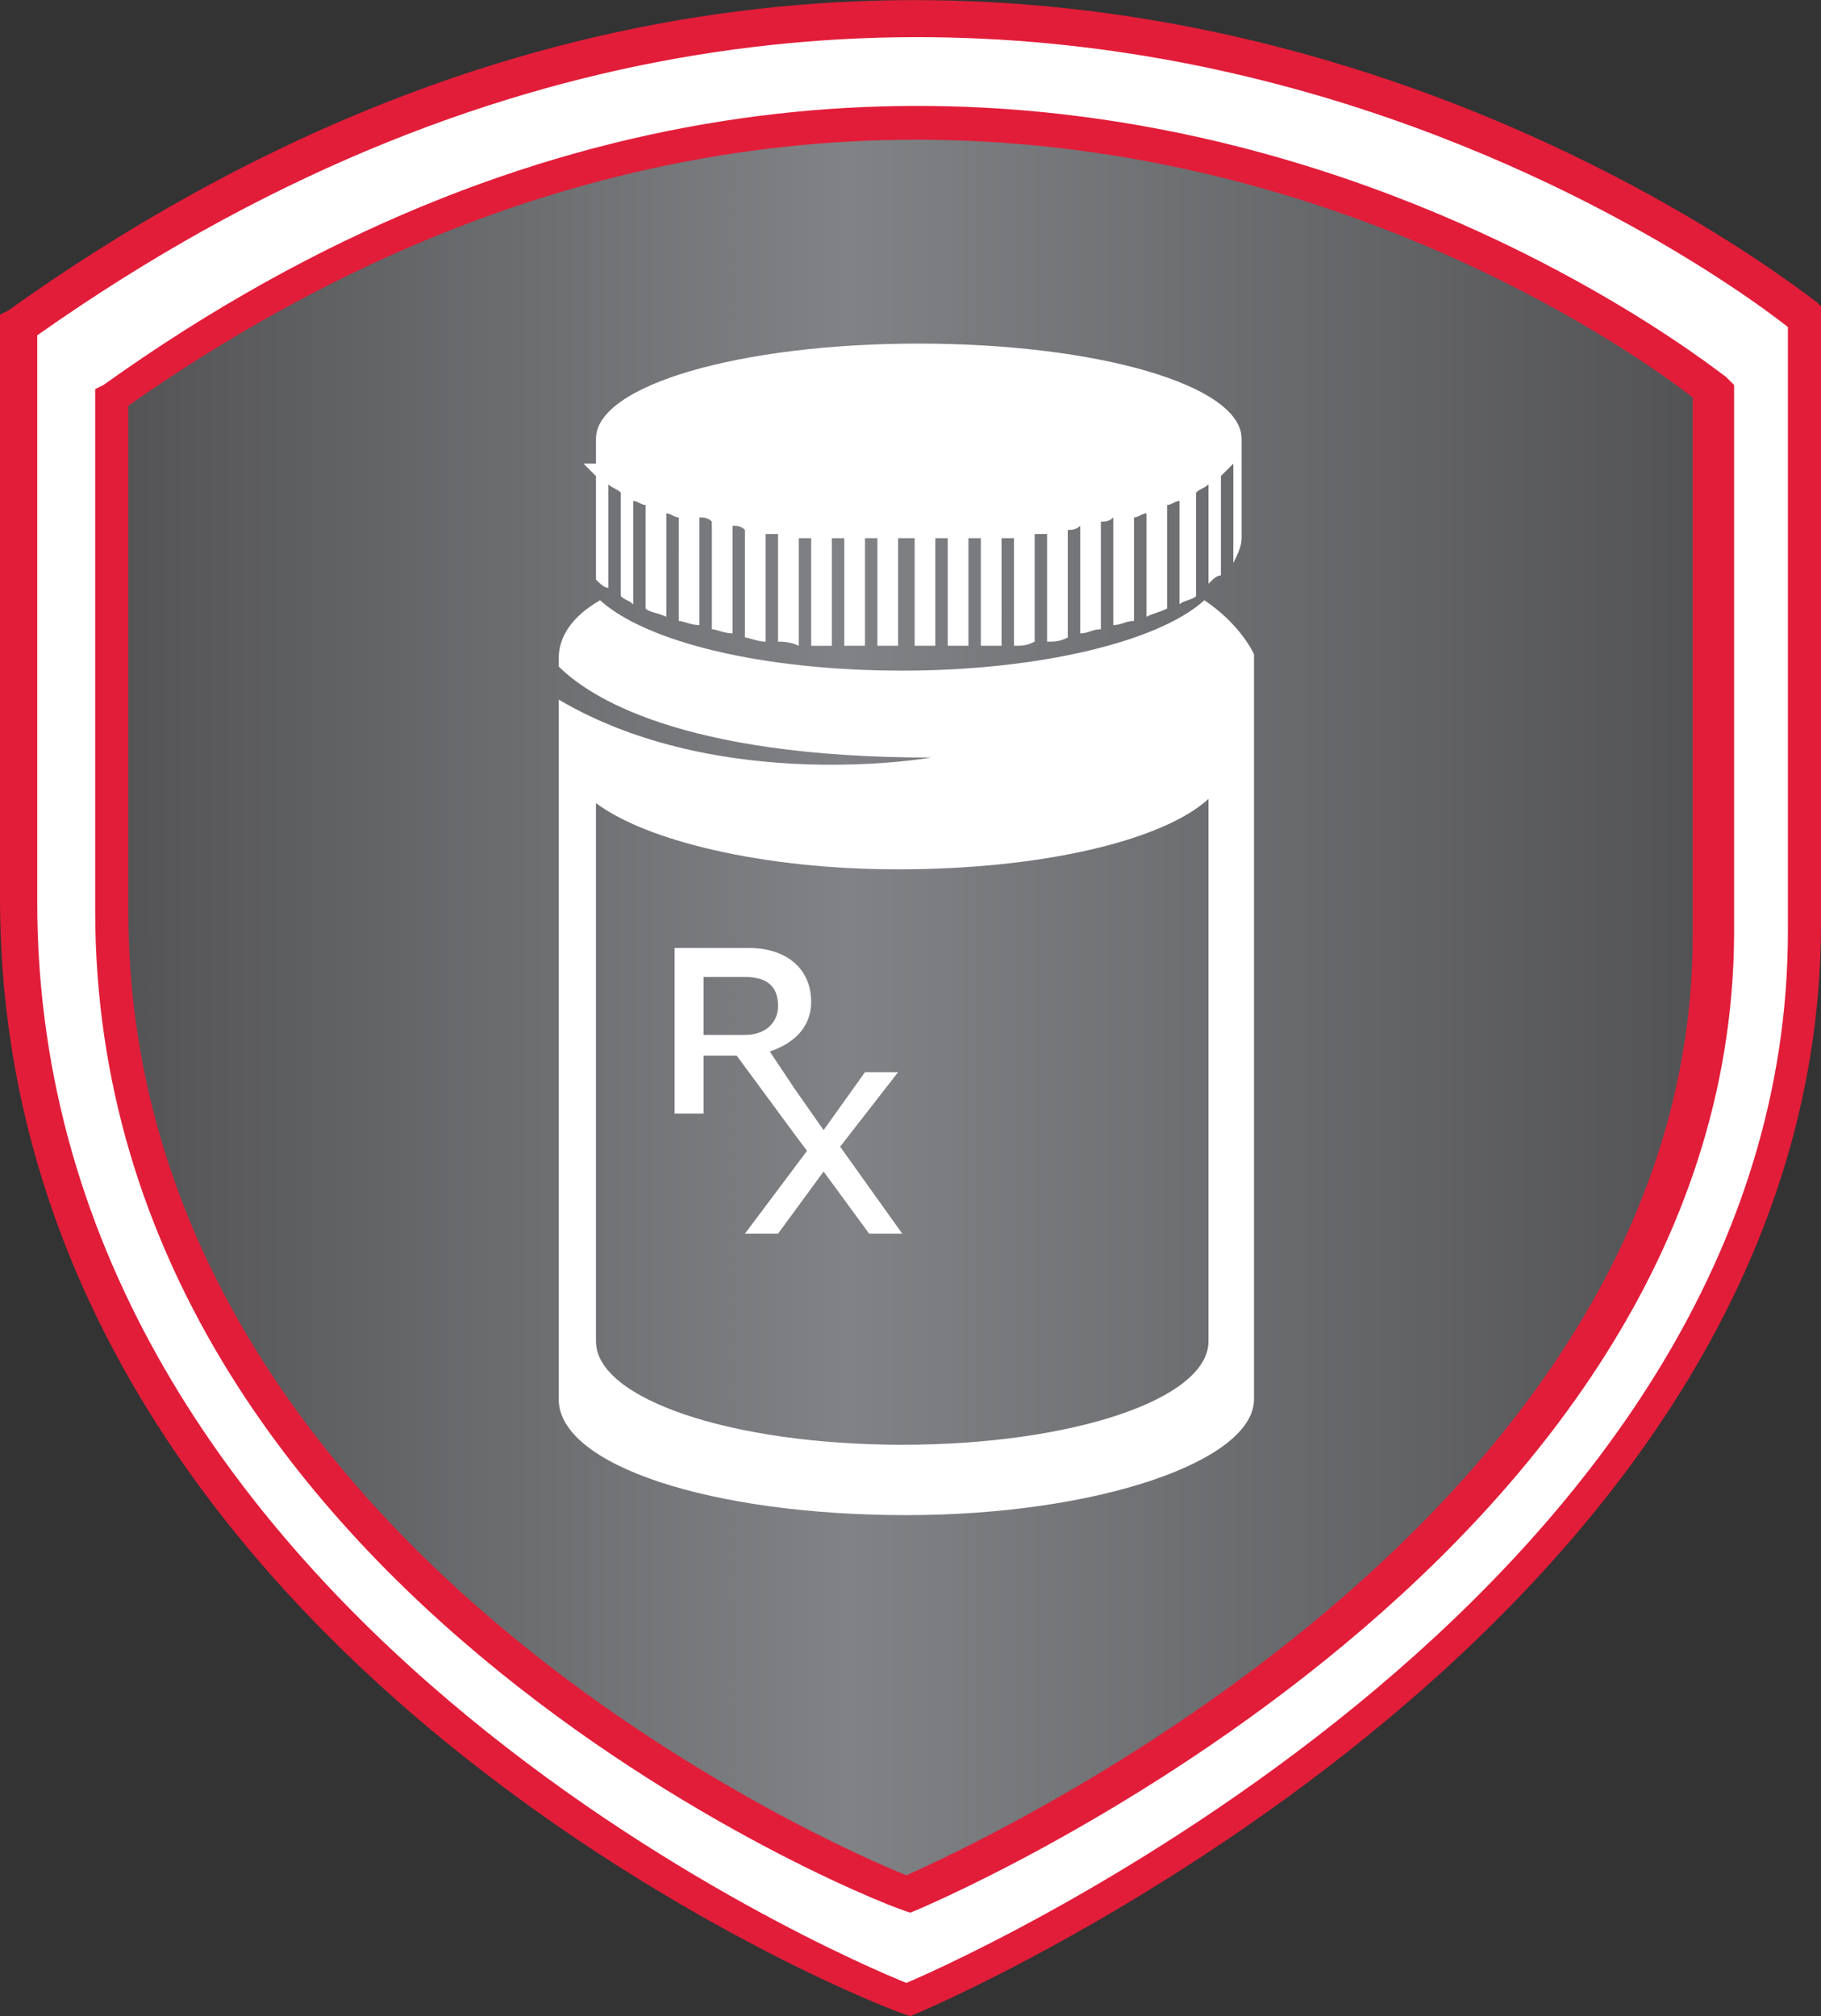 <?xml version="1.0" encoding="utf-8"?>
<!-- Generator: Adobe Illustrator 22.1.0, SVG Export Plug-In . SVG Version: 6.00 Build 0)  -->
<svg version="1.1" id="Layer_1" xmlns="http://www.w3.org/2000/svg" xmlns:xlink="http://www.w3.org/1999/xlink" x="0px" y="0px"
	 viewBox="0 0 44 48.7" style="enable-background:new 0 0 44 48.7;" xml:space="preserve">
<rect x="0" y="0" width="44" height="48.7" fill="#333333" stroke="none"/>
<style type="text/css">
	.st0{fill:url(#shield_1_);}
	.st1{fill:#FFFFFF;}
	.st2{fill:#E21D39;}
</style>
<linearGradient id="shield_1_" gradientUnits="userSpaceOnUse" x1="43.589" y1="24.701" x2="0.411" y2="24.701">
	<stop  offset="0" style="stop-color:#4D4D4F"/>
	<stop  offset="0.536" style="stop-color:#808285"/>
	<stop  offset="1" style="stop-color:#4D4D4F"/>
</linearGradient>
<path id="shield" class="st0" d="M0.4,8.2c0,0,0,11.1,0,13.9c0,18,21,26.5,21.5,26.5c0,0,21.7-9,21.7-25.9c0-16.9,0-14.7,0-14.7
	S23.8-8.5,0.4,8.2z"/>
<g id="bottle">
	<path class="st1" d="M21.7,25.9h-0.8l-1,1.4l-0.7-1l-0.6-0.9c0.6-0.2,1-0.6,1-1.2c0-0.8-0.6-1.3-1.5-1.3h-1.8v4H17v-1.4h0.8
		l1.4,1.9l0.3,0.4l-1.5,2h0.8l1.1-1.5l1.1,1.5h0.8l-1.5-2.1L21.7,25.9z M17,24.9v-1.3h1c0.5,0,0.8,0.2,0.8,0.7
		c0,0.4-0.3,0.7-0.8,0.7H17z"/>
	<path class="st1" d="M29.1,14.5c-1.1,1-4,1.7-7.3,1.7c-3.4,0-6.2-0.7-7.3-1.7c-0.7,0.4-1,0.9-1,1.4v0.2c0.7,0.7,2.9,2.2,9,2.2
		c0,0-5.1,0.9-9-1.4v16.9c0,1.6,3.7,2.8,8.4,2.8c4.6,0,8.4-1.3,8.4-2.8v-18C30.1,15.4,29.7,14.9,29.1,14.5z M29.2,32.4
		c0,1.4-3.3,2.5-7.4,2.5c-4.1,0-7.4-1.1-7.4-2.5v-13c1.2,0.9,4,1.6,7.3,1.6c3.5,0,6.4-0.7,7.5-1.7V32.4z"/>
	<path class="st1" d="M14.1,11.2c0.1,0.1,0.2,0.2,0.3,0.3V14c0.1,0.1,0.2,0.2,0.3,0.2v-2.5c0.1,0.1,0.2,0.1,0.3,0.2v2.5
		c0.1,0.1,0.2,0.1,0.3,0.2v-2.5c0.1,0,0.2,0.1,0.3,0.1v2.5c0.1,0.1,0.3,0.1,0.5,0.2v-2.5c0.1,0,0.2,0.1,0.3,0.1V15
		c0.1,0,0.3,0.1,0.5,0.1v-2.6c0.1,0,0.2,0,0.3,0.1v2.6c0.1,0,0.3,0.1,0.5,0.1v-2.6c0.1,0,0.2,0,0.3,0.1v2.6c0.1,0,0.3,0.1,0.5,0.1
		v-2.6c0.1,0,0.2,0,0.3,0v2.6c0.1,0,0.3,0,0.5,0.1v-2.6c0.1,0,0.2,0,0.3,0v2.6c0.1,0,0.3,0,0.5,0V13c0.1,0,0.2,0,0.3,0v2.6
		c0.1,0,0.3,0,0.5,0V13c0.1,0,0.2,0,0.3,0v2.6c0.1,0,0.3,0,0.5,0V13c0.1,0,0.1,0,0.2,0c0.1,0,0.1,0,0.2,0v2.6c0.2,0,0.3,0,0.5,0V13
		c0.1,0,0.2,0,0.3,0v2.6c0.2,0,0.3,0,0.5,0V13c0.1,0,0.2,0,0.3,0v2.6c0.2,0,0.3,0,0.5,0V13c0.1,0,0.2,0,0.3,0v2.6
		c0.2,0,0.3,0,0.5-0.1v-2.6c0.1,0,0.2,0,0.3,0v2.6c0.2,0,0.3,0,0.5-0.1v-2.6c0.1,0,0.2,0,0.3-0.1v2.6c0.2,0,0.3-0.1,0.5-0.1v-2.6
		c0.1,0,0.2,0,0.3-0.1v2.6c0.2,0,0.3-0.1,0.5-0.1v-2.5c0.1,0,0.2-0.1,0.3-0.1v2.5c0.2-0.1,0.3-0.1,0.5-0.2v-2.5
		c0.1,0,0.2-0.1,0.3-0.1v2.5c0.1-0.1,0.3-0.1,0.4-0.2v-2.5c0.1-0.1,0.2-0.1,0.3-0.2v2.4c0.1-0.1,0.2-0.2,0.3-0.2v-2.4
		c0.1-0.1,0.2-0.2,0.3-0.3v2.4c0.1-0.2,0.2-0.4,0.2-0.6v-1.4V11v0c0-0.1,0-0.1,0-0.2c0-0.1,0-0.1,0-0.2c0-1.3-3.5-2.3-7.8-2.3
		c-4.3,0-7.8,1-7.8,2.3c0,0.1,0,0.1,0,0.2c0,0.1,0,0.1,0,0.2v0v0.6V13c0,0.2,0.1,0.4,0.2,0.6V11.2z"/>
</g>
<path id="whiteband" class="st1" d="M0.4,7.9c0,0,0,11.1,0,13.9c0,18,21,26.5,21.5,26.5c0,0,21.7-9,21.7-25.9c0-11.7,0-14.3,0-14.7
	C43.6,7.6,23.9-8.8,0.4,7.9z M41.3,22.6c0,15.1-19.4,23.2-19.4,23.2c-0.4,0-19.2-7.6-19.2-23.8c0-2.5,0-12.4,0-12.4
	c21-14.9,38.6-0.2,38.6-0.2S41.3,12.1,41.3,22.6z"/>
<path id="redstrips" class="st2" d="M22,48.7L22,48.7c-0.3,0-22-8.4-22-27V7.6l0.2-0.1C23.6-9.2,43.7,7.2,43.9,7.3L44,7.4v14.9
	C44,39.4,22.3,48.6,22,48.7L22,48.7z M0.9,8.1v13.7c0,17.2,19.5,25.5,21,26.1c1.9-0.8,21.3-9.7,21.3-25.4V7.9
	C41.3,6.4,22.6-7.2,0.9,8.1z M22,46.2L22,46.2c-0.3,0-19.7-7.5-19.7-24.2V9.4l0.2-0.1c21-15,39-0.3,39.2-0.2l0.2,0.2v13.3
	C41.8,37.9,22.3,46.1,22,46.2L22,46.2z M3.1,9.8V22c0,15.3,17.3,22.7,18.8,23.3c1.8-0.8,19-8.7,19-22.7v-13
	C39.1,8.2,22.5-3.8,3.1,9.8z"/>
</svg>
